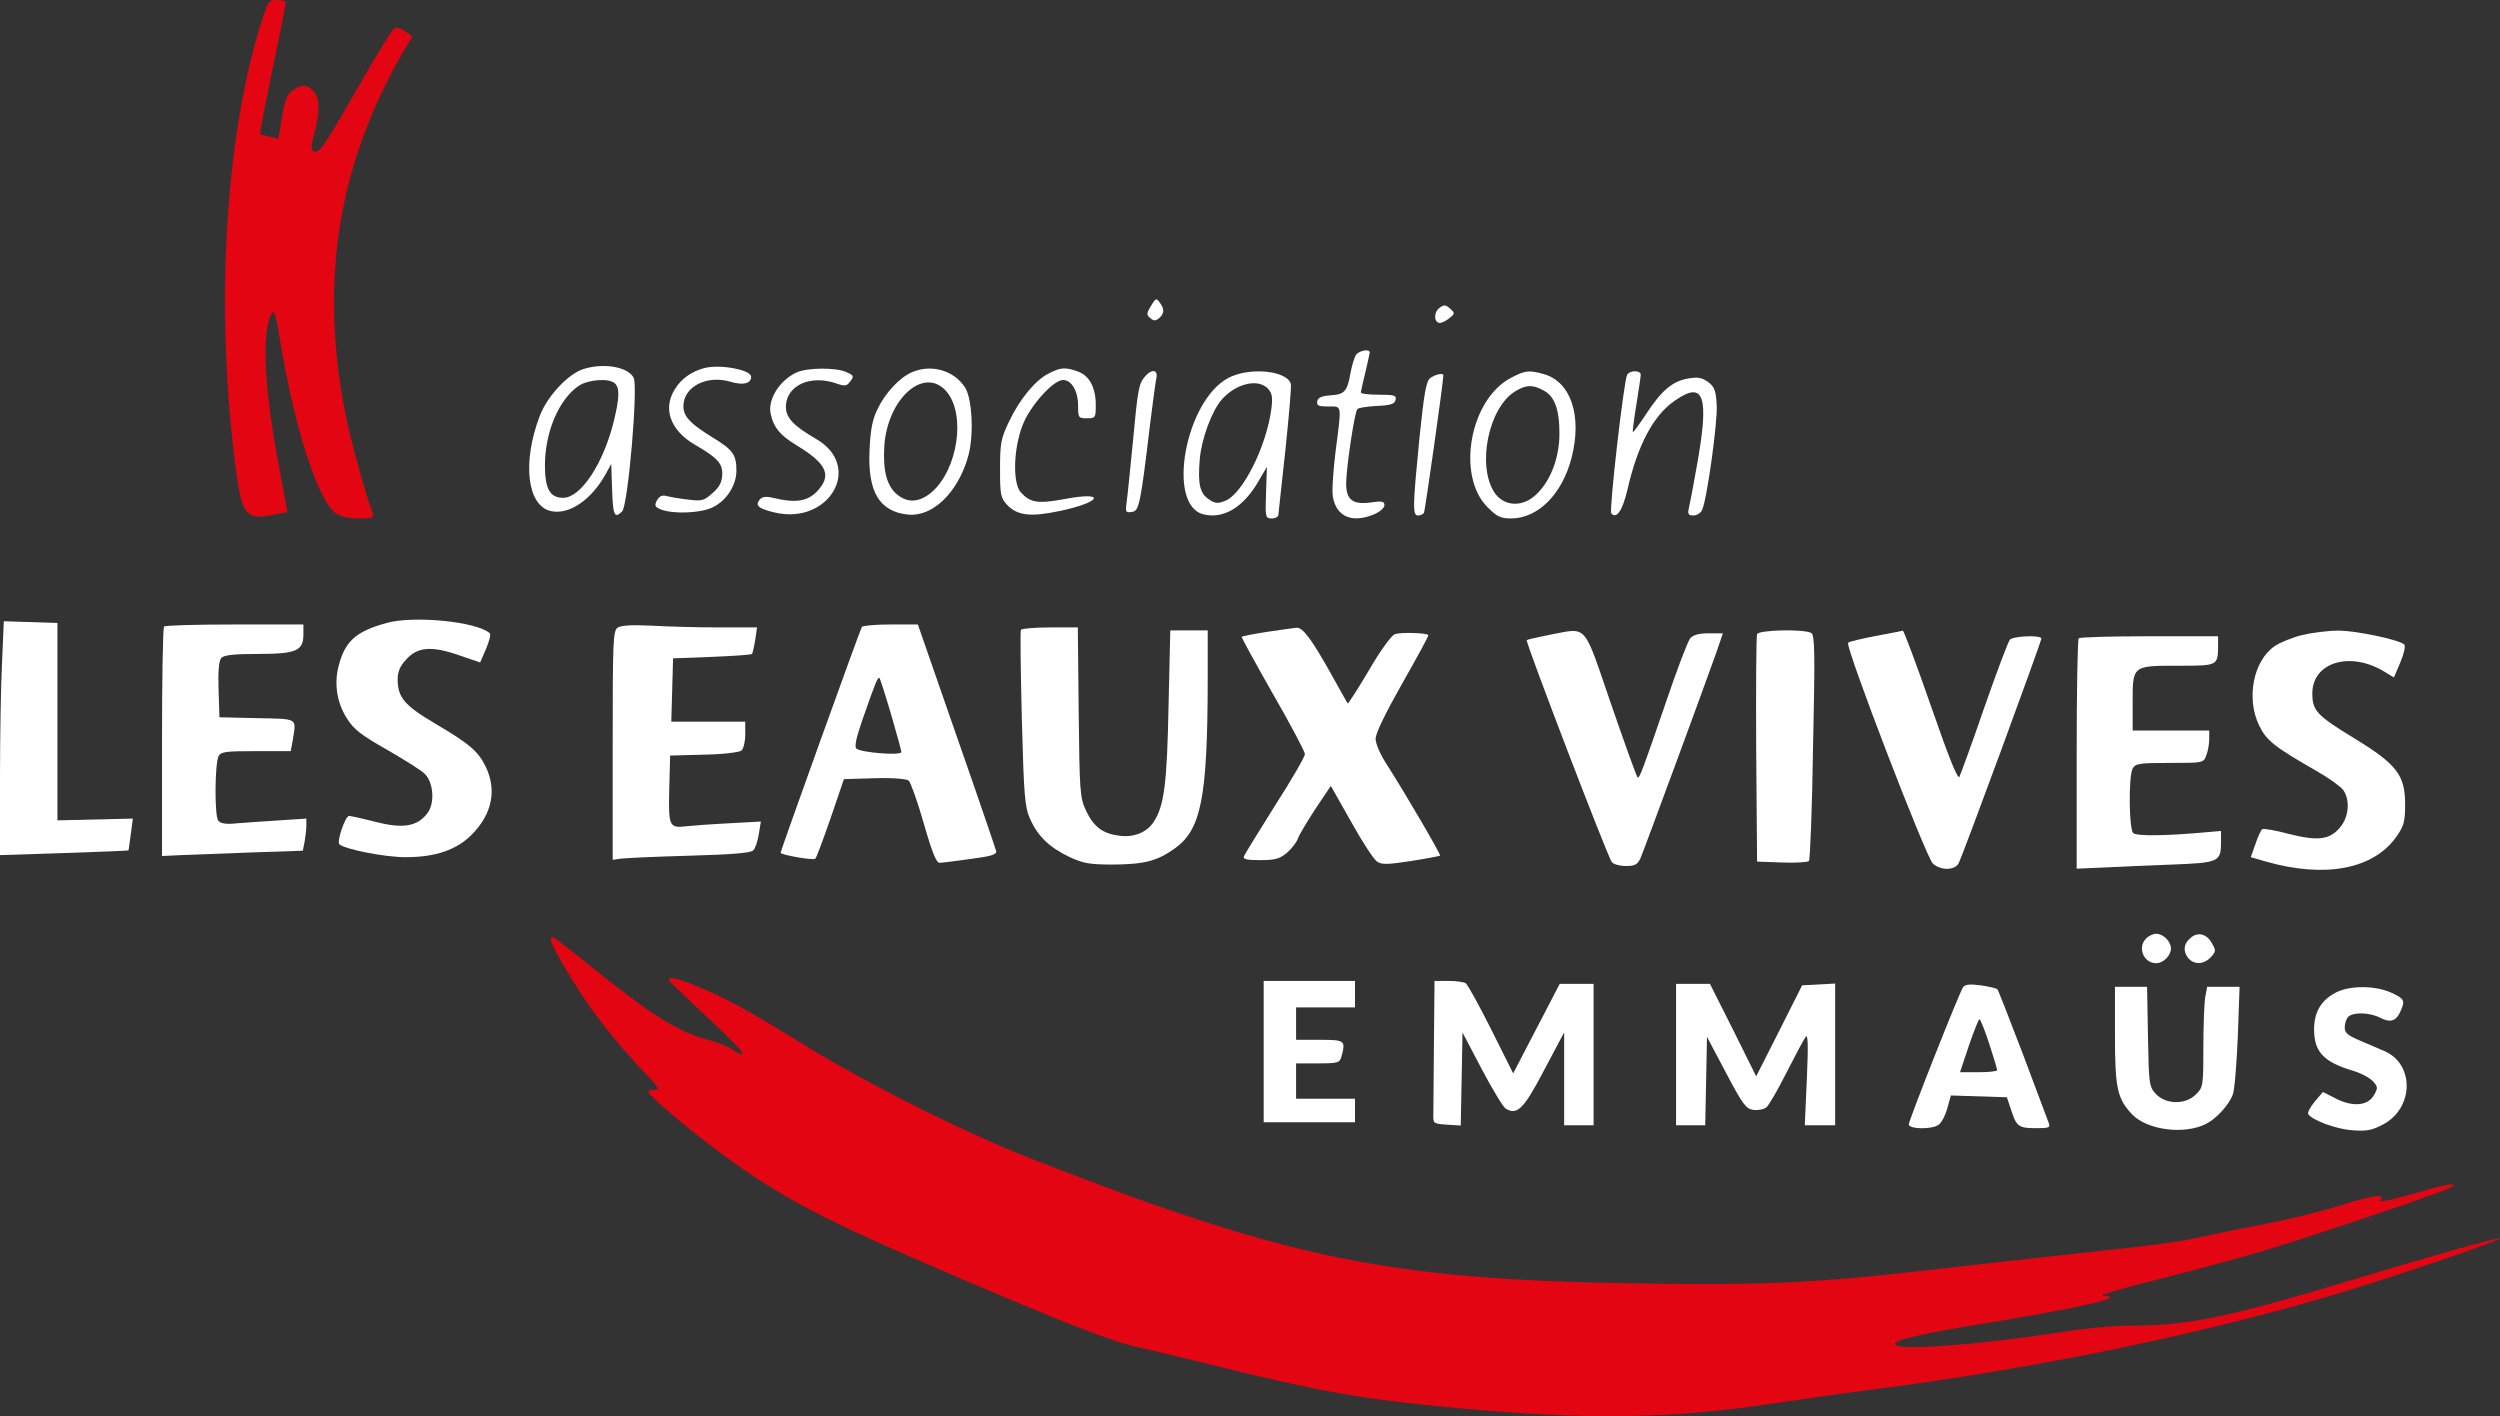 <?xml version="1.0" encoding="UTF-8"?><svg id="Calque_2" xmlns="http://www.w3.org/2000/svg" viewBox="0 0 848.71 480.77"><rect x="0" y="0" width="848.71" height="480.77" fill="#333333" stroke="none"/><defs><style>.cls-1{fill:#fff;}.cls-1,.cls-2{stroke-width:0px;}.cls-2{fill:#e30512;}</style></defs><g id="Calque_2-2"><g id="Calque_1-2"><path class="cls-2" d="m88.5,8.2c-11.9,38.3-15.3,94.1-9,146.8,2.5,20.1,3.5,21.7,13.1,19.8l5-1-3.3-17.6c-3.9-21-5.2-38.4-3.3-46.2,1.4-5.8,2.3-5.3,3.5,2,4.9,31.7,13.2,57.9,19.7,62.4,1.4,1,4.4,1.6,7.6,1.6,4.7,0,5.3-.2,4.7-1.8-2.4-6.4-7.7-25.6-9.4-34.5-8.7-45.1-2.2-84.6,20.4-123.2l2.5-4.2-2.5-1.7c-2.1-1.4-2.9-1.5-4-.6-.8.7-6.3,9.6-12.1,19.9-11.8,20.5-13,22.2-14.9,21.5-1-.4-1-1.5.1-5.7,2.1-7.7,2-12.3-.1-14.7-2.2-2.5-4.3-2.5-7.3-.2-1.8,1.4-2.6,3.5-3.5,9.1l-1.2,7.2-3-.7c-1.6-.3-3.1-.7-3.2-.8-.2-.2,1.7-10,4.2-22,2.5-11.9,4.5-22.1,4.5-22.6,0-.6-1.3-1-3-1-2.8,0-3,.4-5.5,8.2h0Z"/><path class="cls-1" d="m390.7,103.9c-1.5,2.5-1.5,3-.2,4.1,1.2,1,1.8,1,3,0,1.8-1.5,1.9-3.1.2-5.3-1.1-1.6-1.4-1.5-3,1.2Z"/><path class="cls-1" d="m488.7,104.5c-1.9,1.4-2,4.6-.2,5.1.6.2,2-.4,3.3-1.4,2.2-1.7,2.2-1.9.5-3.4-1.5-1.4-2.1-1.4-3.6-.3h0Z"/><path class="cls-1" d="m460.2,120.7c-.5,1-1.3,3.6-1.7,5.8-1.1,6.3-2,7.4-6.7,7.7-3.1.2-4.4.8-4.6,2-.3,1.5.4,1.8,3.7,1.8,4.8,0,4.6-1.1,2.5,15.3-.8,6.6-1.3,13.6-.9,15.4,1.2,6.8,6.6,9,14,5.9,1.9-.8,3.5-2.2,3.5-3.1,0-1.3-.8-1.5-4.8-.9-6,.8-8.2-1-8.2-6.4s2.9-24.5,3.8-25.3c.4-.5,3.4-.9,6.7-1.1,4.8-.2,6-.7,6.3-2.1.3-1.5-.5-1.7-5.7-1.7-3.4,0-6.1-.3-6.1-.8,0-.4.7-3.4,1.5-6.7s1.4-6.3,1.5-6.8c0-1.5-4-.6-4.8,1h0Z"/><path class="cls-1" d="m198,125.3c-5.2,1.7-12.3,9.3-14.8,16-6,15.8-4.2,30.4,3.8,32.2,6.2,1.4,13.8-3.8,18.7-12.7l1.8-3.3.3,8.7c.3,8.8.8,10,3.4,7.4,2-1.9,5.5-42.5,3.9-45.4-2-3.7-10.2-5.1-17.1-2.9h0Zm10.8,4.9c1.6,1.6,1.5,4.9-.4,12.7-3.5,14.4-11.2,26.1-17.2,26.1-4.5,0-6.2-3-6.2-11,0-11.4,4.8-22.6,11.6-27.1,3.3-2.1,10.3-2.6,12.2-.7h0Z"/><path class="cls-1" d="m239.3,124.9c-4.6,1.2-8.1,3.7-10.3,7.4-4,6.5-1.4,13.7,6.6,18.5,8,4.6,9.7,6.5,9.6,10.3-.1,2.5-.9,4.2-3.3,6.3-2.9,2.6-3.7,2.8-8.3,2.2-2.8-.3-6.1-.9-7.3-1.2-1.5-.4-2.4,0-3.3,1.5-.9,1.8-.7,2.2,1.5,3.1,4.2,1.6,13.6,1.2,17.5-.8,4.7-2.3,8-7.5,8-12.4,0-5.5-1.2-7.1-8.1-11.3-7.6-4.7-9.9-7.1-9.9-10.6,0-6.6,7.9-10.7,16-8.3,4.3,1.3,7,.6,7-1.7s-10.2-4.3-15.7-3Z"/><path class="cls-1" d="m270.5,126.4c-5.9,2.7-10.1,9.4-8.8,14.4,1,4.4,3.2,7,8.6,10.3,10.6,6.4,12.3,10.4,6.8,16-3.2,3.1-7.1,3.7-14.3,2-2.8-.7-4-.5-4.9.5-1.6,2-.5,3,4.7,4.3,18.7,4.7,30.6-15.4,14.6-24.8-8-4.6-10.5-7.4-10.4-11.2.2-7.1,8.4-10.8,17.2-7.7,2.9,1,3.5.9,4.7-.8,1.3-1.7,1.1-2-1.4-3.1-3.7-1.6-13.1-1.5-16.8.1h0Z"/><path class="cls-1" d="m309.5,126.4c-4.1,1.8-9,7-11.6,12.5-1.7,3.4-2.4,7-2.7,13.7-.7,14.4,3.3,21.1,13.1,22.1,8.3.8,16.8-7.4,20.3-19.5,2.1-7,1.5-19.8-1-23.7-3.8-5.8-11.5-8-18.1-5.1h0Zm11.9,6.6c6.5,7.8,3.8,26.2-5,34-4.1,3.5-8,3.9-11.7,1-3.6-2.9-5-8-4.5-16.5,1.1-16.4,13.7-27.4,21.2-18.5Z"/><path class="cls-1" d="m356.2,126.7c-4.6,2.2-9.9,8.6-13.6,16.3-2.8,5.9-3.1,7.4-3.1,16.2s.2,9.8,2.4,12.2c3.4,3.6,7.9,4.2,17.7,2.1,14.4-3,16.2-6.8,1.9-4.1-9.2,1.7-11.7,1.3-15-2.3-2.7-3.1-2.5-14.5.6-22.6,2.4-6.5,10.4-15.5,13.8-15.5,2.9,0,5.1,3.8,5.1,8.7,0,4.1.1,4.3,3,4.3s3-.2,3-4.5c0-6-2.2-10-6.1-11.4-4.2-1.5-5.8-1.4-9.7.6h0Z"/><path class="cls-1" d="m388.8,127.7c-2.2,2.6-2.5,4-4.2,22.3-.9,9.1-1.8,18.2-2.1,20.3-.5,3.5-.4,3.8,1.7,3.5,2.5-.3,2.9-1.9,6.3-30.3.9-7.2,1.8-14,2.1-15.3.5-2.7-1.6-3-3.8-.5Z"/><path class="cls-1" d="m417,128.3c-14.6,7.7-21.1,43.1-8.5,46.3,6.8,1.7,13.5-2.3,18.6-11l3-5.1-.3,8.8c-.3,8.4-.2,8.7,2,8.7,1.2,0,2.2-.6,2.2-1.3.1-.6,1.1-10.7,2.4-22.2,1.2-11.6,2.1-21.6,1.8-22.3-1.6-4.5-14.2-5.6-21.2-1.9Zm13.5,3.7c1.4,1.6,1.6,2.9,1.1,6.9-1.7,12.7-9.7,28.7-15.6,31.1-2.5,1-3.4,1-5.5-.4-3.2-2.1-3.9-5.2-3.2-13.7.6-7,4.1-16.4,7.5-20.3,4.9-5.5,12.4-7.2,15.7-3.6Z"/><path class="cls-1" d="m512.9,128.3c-13.9,7.3-18.6,33.2-7.9,43.9,3.2,3.2,4.4,3.8,8,3.8,9.1,0,17.3-8.2,20.5-20.5,3.7-14.3-.2-25.9-9.4-28.5-5.1-1.4-6.3-1.3-11.2,1.3h0Zm11,4.2c3.9,1.9,5.6,6.7,5.5,15.2-.1,8.3-3.4,16.5-8.6,20.8-4.5,3.8-10.4,3.2-13.4-1.2-6.1-9.1-2.1-28.8,6.9-34.4,3.8-2.3,5.9-2.4,9.6-.4Z"/><path class="cls-1" d="m552.4,127.2c-1.1,1.7-6.2,46.2-5.4,47.1,1.8,2,3.8-.9,5.5-8.1,3.5-15.3,8.9-25.3,16.1-30.2,10-7,11.8-1.6,7.3,23-1.1,6.3-2.3,12.5-2.6,13.7-.4,1.8-.1,2.3,1.6,2.3,1.1,0,2.4-.8,2.9-1.8,1.6-3,5.3-29.6,5-35.6-.3-5-.7-6.2-2.9-7.9-2.1-1.5-3.5-1.8-6.8-1.2-5.3.9-9,4-14.3,12.1-2.3,3.5-4.3,6.2-4.5,6.1-.1-.2.4-4.3,1.2-9.2.8-5,1.5-9.6,1.5-10.3,0-1.5-3.6-1.6-4.6,0Z"/><path class="cls-1" d="m485.6,128.3c-1.4,1-2.1,4.7-3.7,20.2-2.3,23.4-2.4,26.5-.5,26.5.8,0,1.7-.4,2-.9.4-.6,6.6-44.5,6.6-46.7,0-.9-2.7-.3-4.4.9Z"/><path class="cls-1" d="m131.2,211.5c-10.5,2.9-14.1,6.2-16.3,14.8-1.5,6.1-.5,12.4,3,17.8,2.2,3.5,4.9,5.6,13.8,10.6,6,3.5,11.8,7.1,12.7,8.2,2.9,3.2,3.2,10.1.6,13.3-3.4,4.4-8.3,5.2-17.5,2.8-4.3-1.1-8.4-2-9-2-1.3,0-4.2,8.6-3.3,9.6,1.8,1.7,15.3,4.4,22.5,4.4,10.2,0,17.4-2.5,22.5-7.7,6.9-7,8.5-15.1,4.7-23-2.6-5.3-5.4-7.7-17.4-14.8-10.2-6-12.5-8.8-12.5-14.9,0-2.5.8-4.5,2.8-6.6,3.8-4.4,8.7-4.8,17.9-1.6l7.3,2.5,2-4.6c1.1-2.6,1.7-5,1.3-5.3-4.4-4-25.9-6.1-35.1-3.5h0Z"/><path class="cls-1" d="m.7,224.6c-.4,7.6-.7,25.4-.7,39.7v26l21.7-.7c12-.4,21.8-.8,21.9-.9s.4-2.6.8-5.5l.7-5.3-12.8.3-12.8.3v-67l-9.1-.3-9.1-.3-.6,13.7h0Z"/><path class="cls-1" d="m55.7,212.7c-.4.3-.7,18-.7,39.3v38.6l6.3-.3c3.4-.1,14.1-.5,23.8-.9l17.7-.6.6-3c.3-1.7.6-4.1.6-5.5v-2.4l-9.2.6c-5.1.3-11.6.8-14.4,1-3.6.4-5.5.1-6.3-.9-1.3-1.6-1.2-19.1.1-21.9.8-1.5,2.4-1.7,12.7-1.7h11.8l.7-3.8c1.2-7.6,2-7.1-12.1-7.4l-12.8-.3-.3-9.4c-.2-6,.1-9.8.9-10.7.9-1,4-1.4,12.3-1.4,13.1,0,15.6-1,15.6-6.6v-3.4h-23.3c-12.9,0-23.7.3-24,.7h0Z"/><path class="cls-1" d="m209.8,213c-1.7,1-1.8,4-1.8,40v38.9l2.8-.4c1.5-.2,11.9-.7,23.2-1,14.2-.4,20.8-.9,21.7-1.8.7-.6,1.5-3.1,1.9-5.5l.7-4.3-10.9.6c-6,.3-12.5.8-14.4,1-5.8.7-6.1.1-5.8-12.6l.3-11.4,11.4-.3c6.4-.1,12.1-.8,12.8-1.4s1.3-3,1.3-5.4v-4.4h-25.1l.3-10.8.3-10.7,13.2-.5c7.2-.3,13.3-.7,13.6-1,.2-.3.7-2.4,1.1-4.8l.6-4.2h-13.2c-7.3,0-17.6-.3-22.8-.6-6.1-.3-10.1-.1-11.2.6h0Z"/><path class="cls-1" d="m292.6,212.8c-.6.9-27.6,76-27.6,76.7s11.2,2.7,11.8,2c.4-.4,2.7-6.6,5.2-13.8l4.5-13.2,10.4-.3c6.1-.2,10.8.2,11.6.8.6.5,3,7.1,5.1,14.5,2.8,9.8,4.3,13.5,5.4,13.4.8,0,5.6-.6,10.5-1.3,6.9-.9,8.9-1.5,8.7-2.6-.2-.8-6.2-18.5-13.5-39.3l-13.1-37.7h-9.3c-5,0-9.4.4-9.7.8Zm9.9,29.7c1.9,6.5,3.5,12.3,3.5,12.8,0,1.3-13.9.2-15.3-1.2-.7-.7.1-4,2.1-9.8,4.5-12.9,5.2-14.6,5.8-14.1.2.3,2,5.8,3.9,12.3Z"/><path class="cls-1" d="m346.6,213.8c-.3.5-.1,14.1.3,30.3.7,26.3,1,29.9,2.8,33.9,2.6,5.9,6.6,9.7,13.3,12.9,4.7,2.2,6.8,2.6,15,2.6,10.6-.1,14.9-1.2,21-5.6,8.8-6.4,10.9-17.3,11-56.2v-17.7h-12.7l-.6,25.7c-.5,26.5-1.5,34-5.1,39.4-2.3,3.5-6.7,5.3-11.7,4.6-5.6-.7-8.7-3.1-11.2-8.5-2.1-4.4-2.2-6.5-2.5-33.5l-.3-28.7h-9.4c-5.2,0-9.6.4-9.9.8h0Z"/><path class="cls-1" d="m430.2,214.5c-4.6.7-8.5,1.5-8.7,1.7-.1.1,4.6,8.8,10.6,19.3,6,10.4,10.9,19.7,10.9,20.5,0,.9-4.5,8.7-10.1,17.4-5.5,8.8-10.3,16.5-10.6,17.3-.4,1,.9,1.3,5.5,1.3,5,0,6.6-.4,9.1-2.5,1.6-1.4,3.3-3.6,3.7-4.8s3.1-5.7,5.9-10l5.3-7.9,6.9,12.2c3.7,6.7,7.7,12.8,8.8,13.5,1.6,1.1,3.7,1,11.5-.2,5.2-.8,9.7-1.7,9.9-1.8.3-.4-11.8-21.1-18-30.8-2.3-3.5-3.9-7.2-3.9-8.9,0-1.9,3.4-8.8,9.1-18.9,5-8.8,9-16.1,8.8-16.3-.8-.8-9.5-1-11.4-.3-1.1.4-5,5.7-8.8,12.3-3.8,6.4-7,11.4-7.2,11.2-.1-.1-2.6-4.6-5.5-9.8-6.7-12-9.7-16-11.8-15.9-.9.1-5.4.7-10,1.4h0Z"/><path class="cls-1" d="m526.1,215.5c-4,.8-7.5,1.6-7.8,1.8-.5.6,27.5,73.7,28.9,75.4.6.7,2.7,1.3,4.8,1.3,3,0,3.9-.5,4.9-2.6,1.3-3,22-59.2,25.7-69.7l2.3-6.7h-4.8c-3.3,0-5.2.5-6.3,1.7-.8,1-4.5,10.6-8.1,21.3-8,23.3-9,26-9.7,26-.3,0-4.3-11.2-9-24.8-9.7-28.2-7.8-26.1-20.9-23.7h0Z"/><path class="cls-1" d="m596.5,215.3c-.3.6-.4,18.3-.3,39.2l.3,38,8.4.3c4.6.2,8.8-.1,9.2-.5s1.1-17.8,1.4-38.7c.7-31.7.6-38-.6-38.7-2.3-1.4-17.9-1.1-18.4.4h0Z"/><path class="cls-1" d="m636.8,215.9c-4.7.9-9,1.9-9.4,2.3-1.1,1.2,26.5,73,28.8,75,2.7,2.4,7.4,2.3,8.7-.1,1.3-2.3,28.1-75.2,28.1-76.3,0-1.3-9.7-.9-10.7.4-.6.7-4.5,11.1-8.7,23.1-4.1,12-8,22.5-8.4,23.4-.6,1-3.6-6.5-9.7-24.1-4.9-14.1-9.2-25.5-9.5-25.5-.3.1-4.4.9-9.2,1.8h0Z"/><path class="cls-1" d="m781.5,215.6c-3.3.8-7.4,2.5-9.2,3.7-7.3,4.9-9.9,17.8-5.3,27.1,2.4,5,5.2,7.2,19.7,15.5,4,2.3,7.9,5.1,8.8,6.3,2.4,3.5,1.9,9.2-1.1,12.7-3.5,4.2-7.5,4.7-17.4,2.2-4.4-1.2-8.5-1.9-9-1.6-.4.3-1.5,2.5-2.3,5l-1.6,4.5,5.2,1.5c20,5.7,36.4,2.6,44.2-8.4,2.6-3.7,3-5.1,3-11.1,0-9.8-2.8-13.5-17-22.2-13-7.9-14.5-9.5-14.5-15.4,0-10.6,12.9-14.5,24.6-7.3l3.1,1.9,2.2-5.2c1.2-2.8,1.8-5.5,1.3-6-1.6-1.6-16.7-4.8-22.6-4.7-3.4,0-8.8.7-12.1,1.5h0Z"/><path class="cls-1" d="m705.7,216.7c-.4.3-.7,18.1-.7,39.4v38.8l9.3-.4c5-.3,15.5-.7,23.2-1,15.7-.6,16.5-.9,16.5-7.6v-3.8l-4.7.4c-14,1.3-24,1.4-25.1.3-1.5-1.5-1.6-19.2-.2-21.9,1-1.7,2.2-1.9,12.6-1.9,11.4,0,11.5,0,12.4-2.6.6-1.4,1-3.9,1-5.5v-2.9h-26v-9.4c0-12.7-.2-12.6,15.5-12.6,13.6,0,13.5.1,13.5-7.3v-2.7h-23.3c-12.9,0-23.7.3-24,.7Z"/><path class="cls-1" d="m728.6,318.6c-3.1,3-.9,8.4,3.4,8.4,2.4,0,5-2.6,5-5s-2.6-5-5-5c-1,0-2.6.7-3.4,1.6Z"/><path class="cls-1" d="m743.9,318.2c-2.5,2-2.9,4.3-1.3,6.7,1.9,2.7,5.5,2.7,8,0,1.7-1.9,1.7-2.3.3-4.7-1.7-3.1-4.6-3.9-7-2Z"/><path class="cls-2" d="m187,319c0,1.5,5.6,11.4,11.3,19.9,5.5,8.2,13.5,18,21.1,25.8,4.4,4.6,4.7,5.3,2.8,5.3-1.2,0-2.2.3-2.1.7.1,1.2,13.8,12.8,24.5,20.7,20.6,15.2,34.8,22.6,78.4,41.3,38,16.3,54.8,22.9,63.5,24.7,4.4,1,15,3.5,23.5,5.6,38.1,9.5,51.7,11.9,84.5,15,44.3,4.1,72.9,3.7,107-1.5,8.8-1.3,25-3.6,36-5,56-7.3,112.9-19.2,158.3-33,19.9-6,53.5-17.6,52.9-18.1-.5-.5-24,6.2-51.2,14.4-39.2,11.9-54.7,15.2-72.5,15.2-7.2,0-17.3.9-27,2.5-26.5,4.1-54,6.1-54.7,3.9-.5-1.5,8.7-3.6,32.2-7.4,32.9-5.5,47.1-8.8,38.5-9.1-2.1,0,5.8-2.4,19.5-5.8,12.7-3.2,29.3-7.7,37-10.1,19.9-6.1,60.8-20,62-21.1,1.6-1.6-1.7-1-13.8,2.5-7.7,2.2-11.4,2.9-10.6,2,1.9-2.3-2.6-1.7-14.1,2-5.8,1.8-17.9,4.8-27,6.5-9.1,1.8-19.4,3.9-23,4.7-3.5.9-16.8,2.6-29.5,3.9-12.6,1.4-36.5,4-53,5.9-43.5,5.1-60.7,6-106,5.3-84.5-1.3-118.6-8.4-205.5-42.4-23-9-55.1-25.1-77.2-38.7-19.8-12.2-26.4-15.8-36.7-20-6.6-2.7-9.5-3.2-8.9-1.7.2.4,6.1,6.1,13.2,12.7,7.1,6.5,12.3,12,11.7,12.2-.7.2-2-.3-3.1-1.3-1-.9-4.4-2.3-7.6-3.2-11-2.8-19.8-8.3-40.9-25.3-6.8-5.5-12.6-10-13-10-.3,0-.5.5-.5,1h0Z"/><path class="cls-1" d="m429,357v24h31v-8h-20v-12h7.4c6.8,0,7.4-.2,8-2.3,1.5-5.5,1.2-5.7-7.4-5.7h-8v-11h20v-9h-31v24Z"/><path class="cls-1" d="m486.8,354c-.1,11.5-.2,22.5-.2,24.2-.1,3.2,0,3.3,4.6,3.6l4.7.3.3-15.8.3-15.8,6.5,12.4c3.6,6.8,7.2,12.8,8.1,13.4,3.9,2.5,6.2.2,13.1-13l6.8-12.8v31.5h10v-48h-11.5l-7.9,15.2-7.9,15.2-7.5-15c-4.1-8.2-8-15.2-8.6-15.6s-3.2-.8-5.8-.8h-4.8l-.2,21h0Z"/><path class="cls-1" d="m569,358v24h9.9l.3-15,.3-15,6.5,12.3c5.7,10.8,6.8,12.2,9.3,12.5,1.6.2,3.5-.2,4.4-.9.8-.7,3.9-6,6.8-11.8,3-5.9,5.9-11.3,6.5-12.1.8-1.1.9,2.9.4,14.2l-.7,15.8h10.3v-48.1l-5.6.3-5.6.3-7.8,15.5-7.8,15.4-7.8-15.7-7.9-15.7h-11.5v24h0Z"/><path class="cls-1" d="m666.4,335.2c-1.4,2.1-18.4,45.2-18.4,46.5,0,1.6,7.3,1.8,9.9.3,1-.5,2.4-3,3.1-5.5l1.3-4.6,9.5.3,9.5.3,1.5,4.5c1.8,5.5,2.5,6,8.6,6,4.2,0,4.7-.2,4.1-1.8-.3-.9-4.3-11.4-8.7-23.2-4.5-11.8-8.4-21.8-8.7-22.1-.3-.4-2.9-1-5.7-1.4-3.8-.5-5.4-.3-6,.7h0Zm8.9,19.1c1.5,4.6,2.7,8.6,2.7,9s-2.8.7-6.3.7h-6.3l3-9c1.7-4.9,3.3-9,3.6-9s1.8,3.7,3.3,8.3Z"/><path class="cls-1" d="m718,351.5c0,18,.8,21.5,5.8,26.8,5.2,5.4,17.8,7,25.2,3.2,3.5-1.8,7.7-6.4,9-9.9.6-1.5,1.3-10.4,1.7-19.7l.6-16.9h-11l-.7,3.7c-.3,2.1-.6,9.8-.6,17.1,0,12.8-.1,13.4-2.5,15.7-3.5,3.6-10.2,3.5-13.6-.1-2.3-2.5-2.4-3.2-2.7-19.5l-.3-16.9h-10.9v16.5h0Z"/><path class="cls-1" d="m792.9,337c-4.9,2.6-7.2,6.5-7.3,12.1-.1,7.9,3.1,11.4,13.2,14.4,2.7.8,5.7,2.4,6.8,3.6,1.7,1.9,1.7,2.3.3,4.7-2,3.6-7.2,4.1-13,1.1l-4.3-2.2-2.8,3.3c-1.5,1.8-2.5,3.7-2.2,4.2,1.3,2.1,9.4,5.1,14.9,5.5,4.9.4,6.8,0,10.4-1.9,10.6-5.5,10.9-20.6.5-25-2.1-.9-6-2.6-8.6-3.7-3.8-1.6-4.8-2.5-4.8-4.3,0-1.3.5-2.9,1.2-3.6,1.7-1.7,7.3-1.5,10.8.3s5.4,1.2,6.9-2.1c1.7-3.8,1.4-4.3-3.1-6.4-5.6-2.5-14.1-2.5-18.9,0h0Z"/></g></g></svg>
